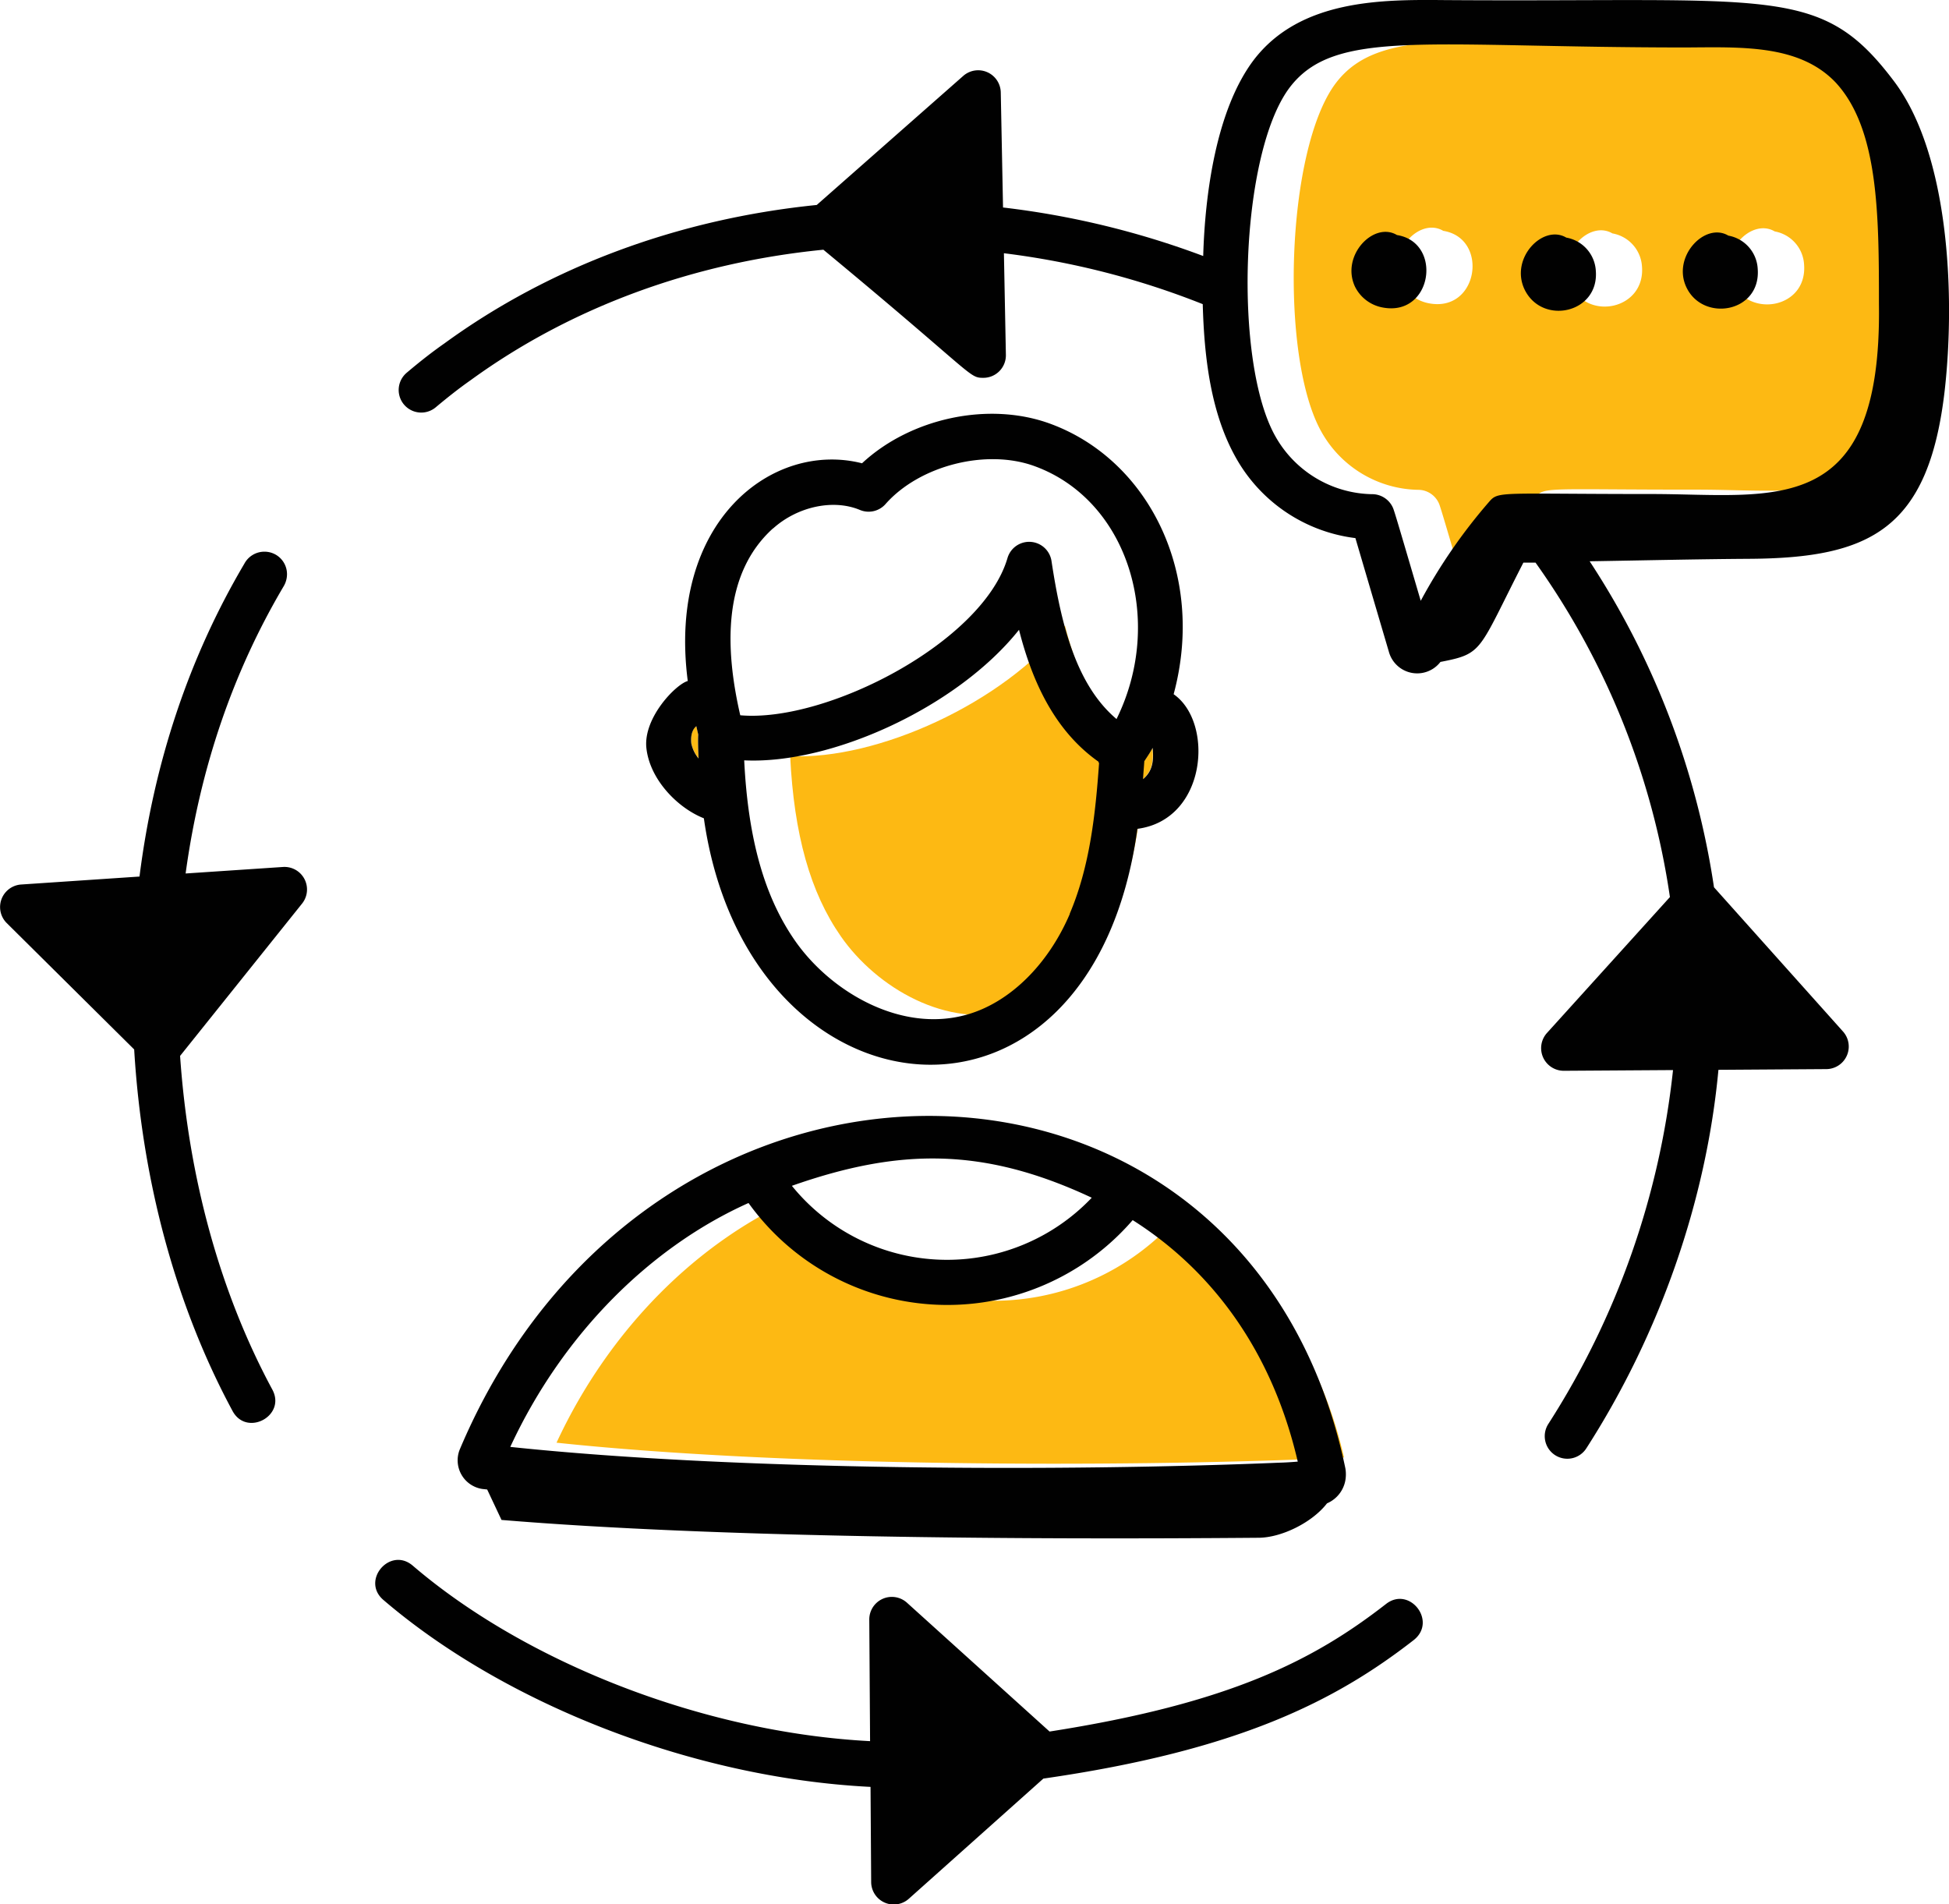 <svg id="Layer_1" data-name="Layer 1" xmlns="http://www.w3.org/2000/svg" viewBox="0 0 464.83 454.08"><defs><style>.cls-1{fill:#fdb913;}.cls-2{fill:#010101;}</style></defs><path class="cls-1" d="M184.34,205.72c-.08-1.86-.18-4.14-.08-5.71-.16-.63-.31-1.3-.46-2-1.15.91-1.35,2.62-1.2,4.06A8.23,8.23,0,0,0,184.34,205.72Z" transform="translate(-17.73 -24.88)"/><path class="cls-1" d="M331,373.26h0Z" transform="translate(-17.73 -24.88)"/><path class="cls-1" d="M334,372.68c1.27,0,2.4-.11,3.5-.19l.77-.06c-6.34-27.46-21.35-46.2-39.37-57.59a58.4,58.4,0,0,1-91.62-4.08c-22.88,10.2-44.07,30.69-56.82,58.16C204.37,374.63,282.92,374.81,334,372.68Z" transform="translate(-17.73 -24.88)"/><path class="cls-1" d="M292.59,203.23c-.6,1.07-1.28,2.08-1.94,3.11-.09,1.4-.23,2.9-.35,4.35C292.54,208.78,292.89,206.29,292.59,203.23Z" transform="translate(-17.73 -24.88)"/><path class="cls-1" d="M271.72,174.07C257,192.58,226.9,206.16,206.18,205.2c.92,18.69,4.79,32.5,12.11,43,8.5,12.21,25.35,22.16,41.16,17.59,10.11-2.94,19.23-11.92,24.4-24,4.81-11.29,6.13-23.86,7-35.9,0-.12-.11-.24-.14-.37C280.28,198.19,274.88,186.51,271.72,174.07Z" transform="translate(-17.73 -24.88)"/><path class="cls-1" d="M466.49,43.51c-8.7-9.09-22.48-8.38-35.75-8.31-61.79,0-83.68-4.65-94.45,9.54-11.84,15.74-13.45,65.37-3.38,83.16A27,27,0,0,0,356,141.69a1.16,1.16,0,0,1,.18,0,5.43,5.43,0,0,1,4.84,3.51c.52,1.46,2.11,6.9,6.52,21.91a129.94,129.94,0,0,1,16.34-23.64c2.22-2.58,2.61-1.8,38.66-1.82,29.1,0,55,6.4,54.28-45.33C476.85,75.09,476.78,54.57,466.49,43.51ZM358.2,97.14a9.21,9.21,0,0,1-6.26-4.88c-3.52-7.41,4.42-15.66,10-12.33C373,81.69,370.32,99.8,358.2,97.14Zm34.13-4.24c-3.55-7.47,4.43-15.63,9.95-12.36a8.54,8.54,0,0,1,7.06,7.95C410.11,98.58,396.53,101.55,392.33,92.9ZM431,92.41c-3.55-7.39,4.41-15.66,10-12.34A8.51,8.51,0,0,1,448,88C448.77,98.38,435,100.79,431,92.41Z" transform="translate(-17.73 -24.88)"/><path class="cls-2" d="M171.89,203.26c.82,7.57,7.51,14.32,13.71,16.76C196,293.32,278,302.38,289,222.53c16.59-2.17,18.31-25.39,8.64-32.1,7.74-28.68-6-55.89-29.4-64.49-14.71-5.41-33.36-1.34-44.92,9.42-21.23-5.4-46.5,13.72-41.56,51.92C179,188,171.12,196,171.89,203.26Zm101,39.53c-5.17,12.1-14.29,21.08-24.4,24-15.81,4.57-32.66-5.38-41.16-17.59-7.32-10.52-11.19-24.33-12.11-43,20.72,1,50.79-12.62,65.54-31.13,3.16,12.44,8.56,24.12,18.95,31.45,0,.13.1.25.14.37C279,218.93,277.66,231.5,272.85,242.79Zm17.8-36.45c.66-1,1.34-2,1.94-3.11.3,3.06,0,5.55-2.29,7.46C290.42,209.24,290.56,207.74,290.65,206.34Zm-88.59-55.43c5.84-5.25,14.37-7.07,20.7-4.43a5.38,5.38,0,0,0,6.12-1.39c8.15-9.24,24.16-13.29,35.68-9,22.23,8.18,31,36.8,19.42,60.26-9.72-8.21-13.24-22.77-15.49-37.55A5.39,5.39,0,0,0,258,158c-5.89,20-43.09,39.26-63.72,37.45C190.63,179.62,190,161.83,202.06,150.91ZM183.8,198.05c.15.66.3,1.33.46,2-.1,1.57,0,3.85.08,5.71a8.23,8.23,0,0,1-1.74-3.61C182.45,200.67,182.65,199,183.8,198.05Z" transform="translate(-17.73 -24.88)"/><path class="cls-2" d="M127.37,370.56a6.91,6.91,0,0,0,5.37,9.39l1.18.13,3.42,7.26c51.32,4.25,124.2,4.72,180.52,4.25,5.37,0,12.76-3.55,16.36-8.21A7.38,7.38,0,0,0,338.7,377h0a8.1,8.1,0,0,0-.11-2h0C315.66,265.1,173,262.41,127.37,370.56ZM331,373.26h0ZM278.11,310.5a47.62,47.62,0,0,1-71.52-2.84C232,298.74,252.12,298.32,278.11,310.5Zm-81.86,1.26a58.4,58.4,0,0,0,91.62,4.08c18,11.39,33,30.13,39.37,57.59l-.77.06c-1.1.08-2.23.16-3.5.19-51.05,2.13-129.6,1.95-183.54-3.76C152.18,342.45,173.37,322,196.25,311.76Z" transform="translate(-17.73 -24.88)"/><path class="cls-2" d="M348.28,407.39c-17.25,13.42-37.22,23.69-80.23,30.41l-34-30.71a5.38,5.38,0,0,0-9,4l.19,29c-40.05-2.1-82.31-18.92-109.07-41.85-5.42-4.63-12.41,3.55-7,8.18C137.85,431,182.62,448.85,225.35,451l.15,22.66a5.39,5.39,0,0,0,9,4l32.07-28.64c46.56-6.7,69.7-18.53,88.36-33.06C360.54,411.48,353.87,403,348.28,407.39Z" transform="translate(-17.73 -24.88)"/><path class="cls-2" d="M85.17,231.63,62,233.18c3.42-25,11.24-48,23.43-68.57a5.67,5.67,0,0,0,.75-2.82,5.36,5.36,0,0,0-5.39-5.35A5.41,5.41,0,0,0,76,159.32c-13.21,22.36-21.57,47.46-25,74.59l-28.24,1.9A5.39,5.39,0,0,0,19.33,245l30.4,30.14c1.87,31.34,9.93,61.12,23.47,86.23,3.36,6.21,12.85,1.15,9.48-5.12-12.47-23.12-20-50.53-22-79.57l29.09-36.32A5.38,5.38,0,0,0,85.17,231.63Z" transform="translate(-17.73 -24.88)"/><path class="cls-2" d="M362.24,24.9c-14.52-.12-34.4-.32-45.55,14.35-8.9,11.84-11.58,31.89-12,46.68a203.2,203.2,0,0,0-47.74-11.57l-.54-27.43A5.39,5.39,0,0,0,247.44,43L212.52,73.76c-32.94,3.33-63.62,14.68-88.78,33-2.75,1.92-5.62,4.14-9,7a5.38,5.38,0,1,0,6.91,8.25c2.64-2.21,5.42-4.43,8.36-6.49,23.83-17.32,52.86-28,84.09-31.09,36.24,30,34.61,30.55,38.15,30.55a5.37,5.37,0,0,0,5.38-5.49l-.47-24.22a191.67,191.67,0,0,1,47.42,12.14c.34,12.49,1.86,26,8,36.79a38,38,0,0,0,28.41,19q4,13.61,8,27.17a7,7,0,0,0,12.28,2.36c10.32-2,8.91-2.48,19.78-23.68.41,0,0,0,2.9,0A182.84,182.84,0,0,1,416,238.8l-29.34,32.43a5.4,5.4,0,0,0,4,9l26.08-.17A194.27,194.27,0,0,1,387,364.45a5.38,5.38,0,1,0,9.06,5.82C413.67,342.9,424.7,311,427.57,280l25.68-.17a5.38,5.38,0,0,0,4-9l-30.74-34.36a193.62,193.62,0,0,0-29.65-77.74c12.93-.21,26.25-.52,38-.59,28.82-.17,42.88-6.93,46.69-40.28C484,96,482.79,61.94,469.45,44.26,452,21.1,441,25.45,362.24,24.9Zm49.33,117.79c-36.05,0-36.44-.76-38.66,1.82a129.94,129.94,0,0,0-16.34,23.64c-4.41-15-6-20.45-6.52-21.91a5.43,5.43,0,0,0-4.84-3.51,1.16,1.16,0,0,0-.18,0,27,27,0,0,1-23.12-13.79c-10.07-17.79-8.46-67.42,3.38-83.16C336.06,31.55,358,36.2,419.74,36.2c13.27-.07,27.05-.78,35.75,8.31,10.29,11.06,10.36,31.58,10.36,52.85C466.59,149.09,440.67,142.69,411.57,142.69Z" transform="translate(-17.73 -24.88)"/><path class="cls-2" d="M350.9,80.93c-5.54-3.33-13.48,4.92-10,12.33a9.21,9.21,0,0,0,6.26,4.88C359.32,100.8,362,82.69,350.9,80.93Z" transform="translate(-17.73 -24.88)"/><path class="cls-2" d="M391.28,81.54c-5.52-3.27-13.5,4.89-9.95,12.36,4.2,8.65,17.78,5.68,17-4.41A8.54,8.54,0,0,0,391.28,81.54Z" transform="translate(-17.73 -24.88)"/><path class="cls-2" d="M429.94,81.07c-5.55-3.32-13.51,5-10,12.34,4,8.38,17.79,6,17-4.41A8.51,8.51,0,0,0,429.94,81.07Z" transform="translate(-17.73 -24.88)"/></svg>